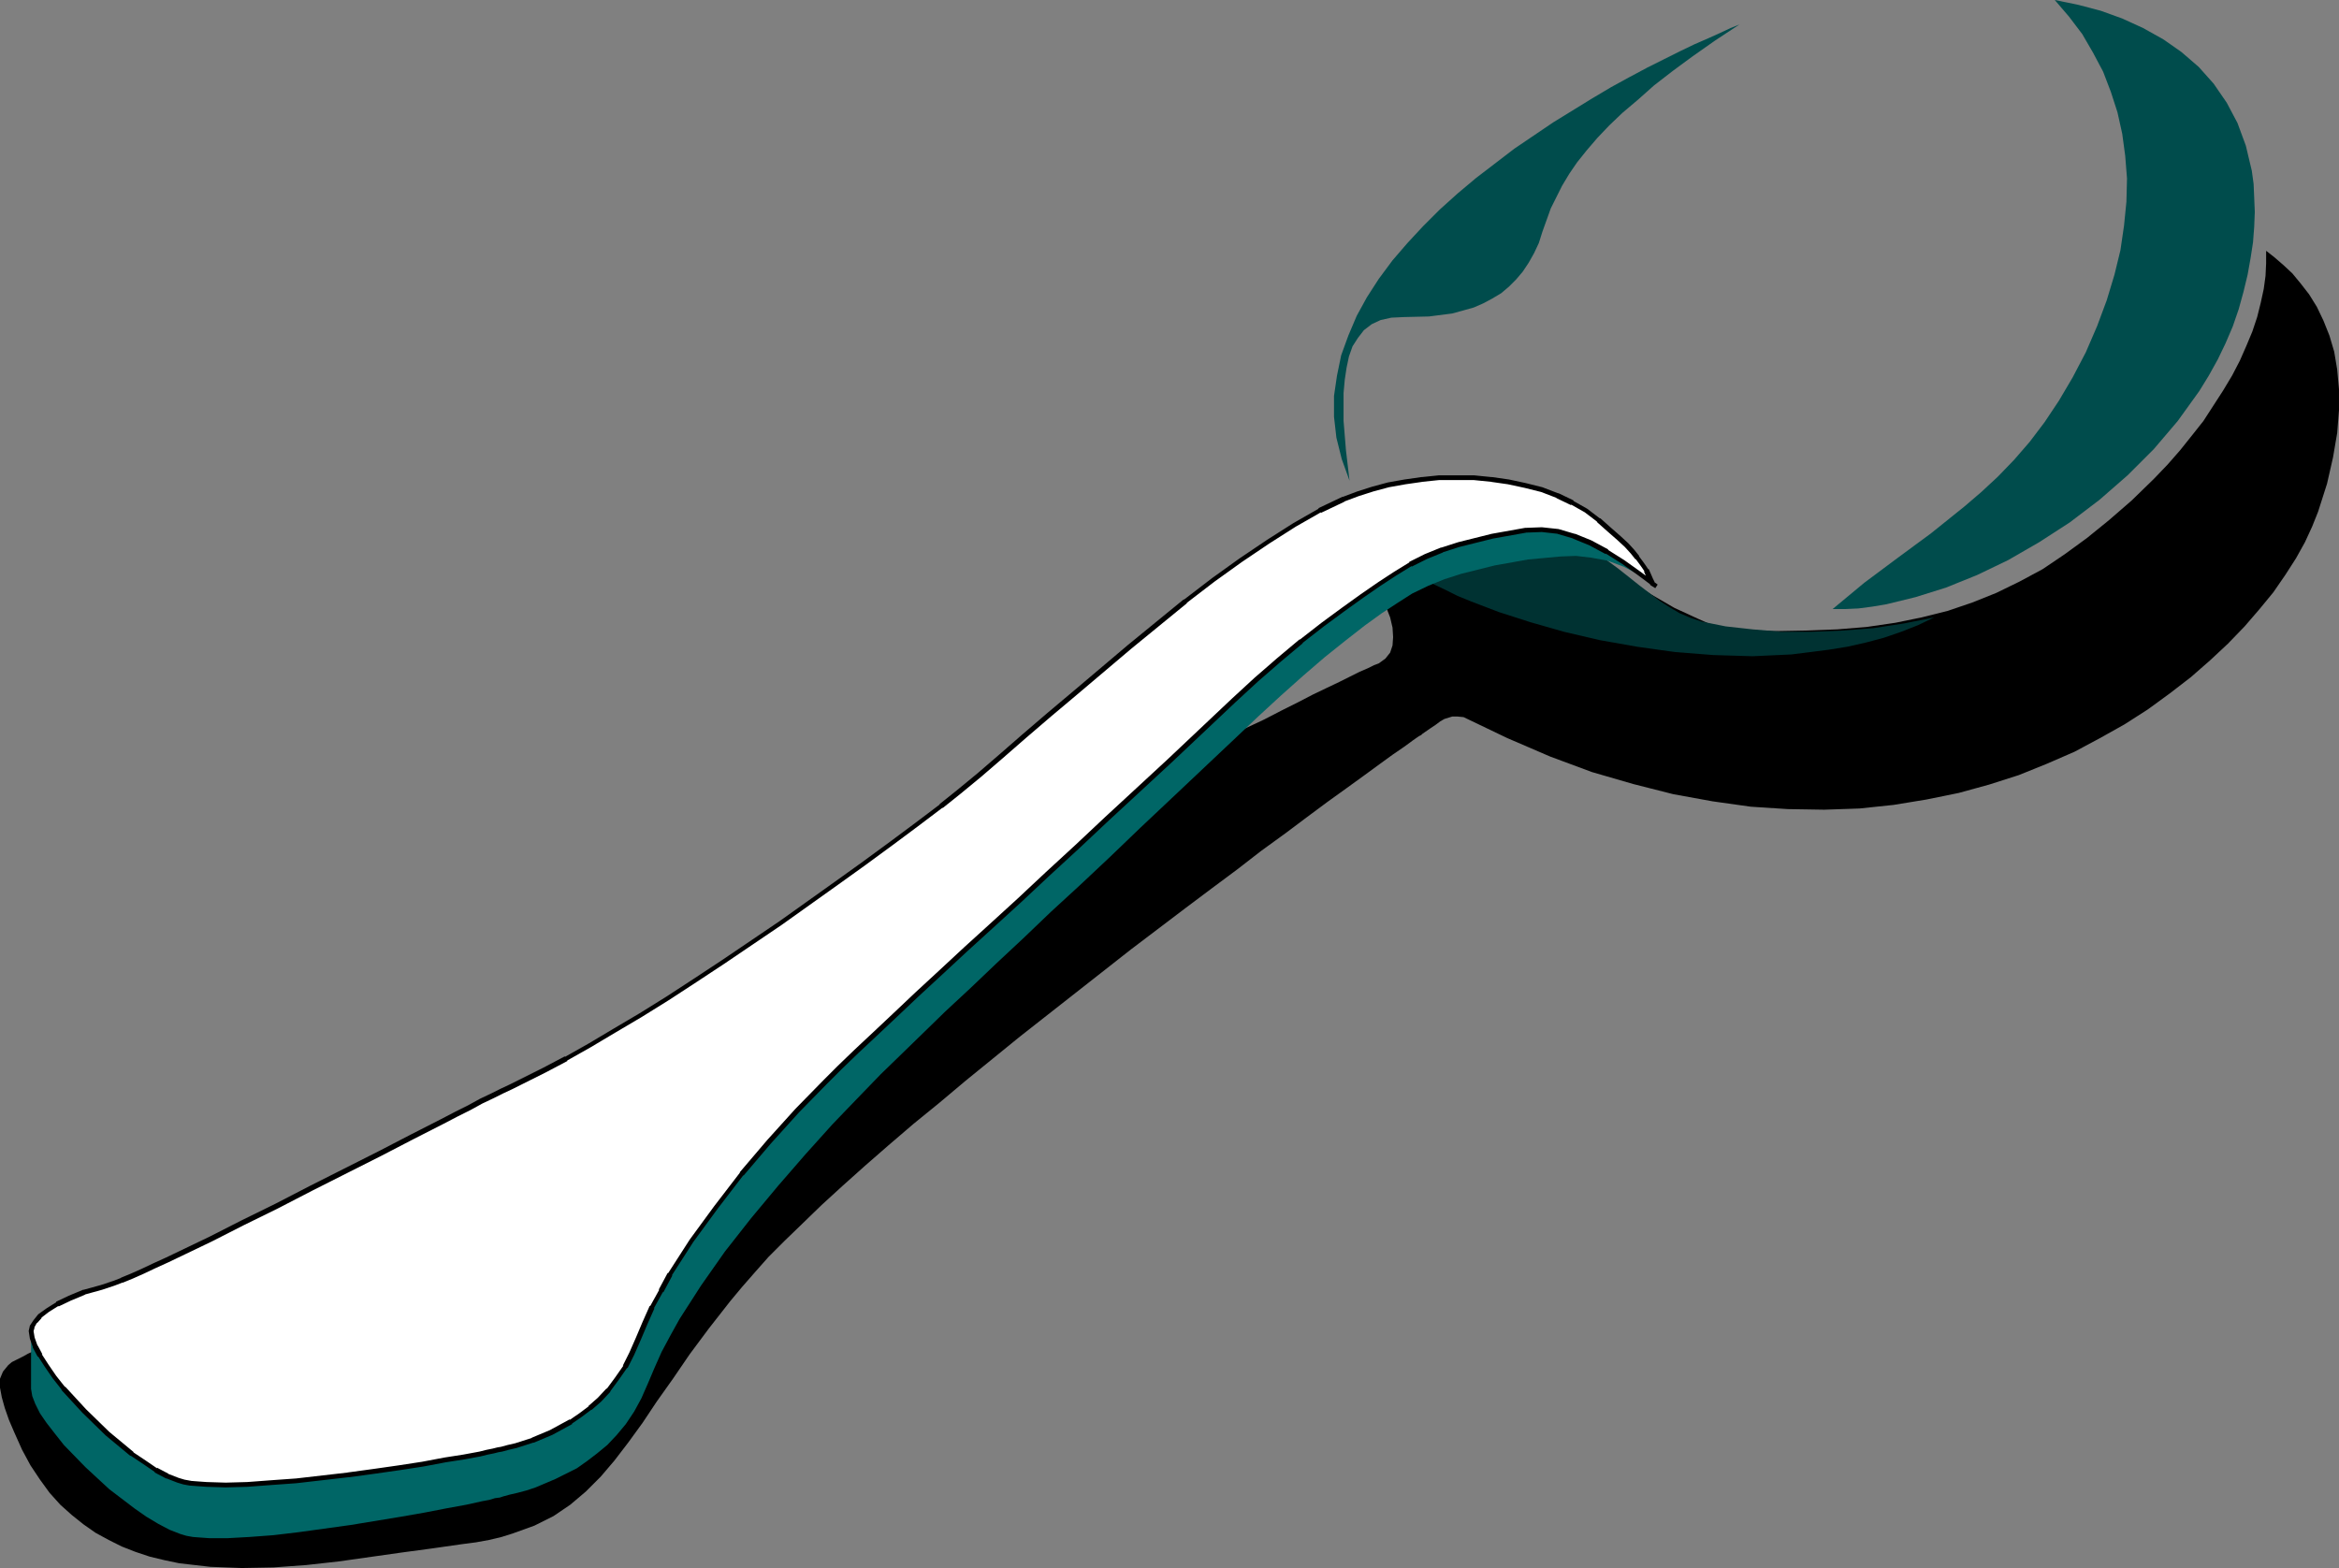 <?xml version="1.0" encoding="UTF-8" standalone="no"?>
<svg
   version="1.0"
   width="99.492mm"
   height="66.7mm"
   id="svg7"
   sodipodi:docname="Spoon 06.wmf"
   xmlns:inkscape="http://www.inkscape.org/namespaces/inkscape"
   xmlns:sodipodi="http://sodipodi.sourceforge.net/DTD/sodipodi-0.dtd"
   xmlns="http://www.w3.org/2000/svg"
   xmlns:svg="http://www.w3.org/2000/svg">
  <rect width="100%" height="100%" fill="#808080" stroke="none"/>
  <sodipodi:namedview
     id="namedview7"
     pagecolor="#ffffff"
     bordercolor="#000000"
     borderopacity="0.25"
     inkscape:showpageshadow="2"
     inkscape:pageopacity="0.0"
     inkscape:pagecheckerboard="0"
     inkscape:deskcolor="#d1d1d1"
     inkscape:document-units="mm" />
  <defs
     id="defs1">
    <pattern
       id="WMFhbasepattern"
       patternUnits="userSpaceOnUse"
       width="6"
       height="6"
       x="0"
       y="0" />
  </defs>
  <path
     style="fill:#004c4c;fill-opacity:1;fill-rule:evenodd;stroke:none"
     d="m 279.648,3.936 -1.44,0.576 -1.632,0.768 -1.92,0.864 -2.208,0.96 -2.4,1.152 -2.496,1.248 -2.688,1.344 -2.88,1.536 -2.976,1.632 -3.072,1.824 -6.24,3.84 -6.24,4.224 -6.144,4.704 -2.976,2.496 -2.88,2.592 -2.688,2.688 -2.496,2.688 -2.4,2.784 -2.208,2.976 -1.92,2.976 -1.632,2.976 -1.344,3.168 -1.152,3.168 -0.672,3.264 -0.48,3.264 v 3.36 l 0.384,3.36 0.864,3.456 1.248,3.456 -0.576,-4.896 L 216,67.68 v -4.512 l 0.192,-2.112 0.288,-1.92 0.384,-1.824 0.576,-1.632 0.864,-1.344 0.96,-1.248 1.248,-0.96 1.44,-0.672 1.728,-0.384 2.016,-0.096 4.032,-0.096 3.744,-0.48 3.456,-0.96 1.536,-0.672 1.44,-0.768 1.44,-0.864 1.248,-1.056 1.152,-1.152 1.056,-1.248 0.96,-1.44 0.864,-1.536 0.768,-1.632 0.576,-1.824 1.344,-3.744 1.824,-3.648 1.152,-1.92 1.248,-1.824 1.536,-1.92 1.728,-2.016 1.92,-2.016 2.112,-2.016 2.496,-2.112 2.592,-2.304 2.976,-2.304 3.264,-2.4 3.552,-2.496 z"
     id="path1" />
  <path
     style="fill:#004c4c;fill-opacity:1;fill-rule:evenodd;stroke:none"
     d="m 330.336,0 3.744,0.768 3.648,0.96 3.456,1.248 3.36,1.536 3.264,1.824 2.88,2.016 2.784,2.4 2.4,2.688 2.112,3.072 1.728,3.264 1.344,3.648 0.96,4.032 0.288,2.112 0.096,2.208 0.096,2.304 -0.096,2.4 -0.192,2.496 -0.384,2.496 -0.48,2.688 -0.672,2.784 -0.768,2.784 -0.96,2.784 -1.152,2.688 -1.248,2.592 -1.44,2.592 -1.536,2.496 -3.456,4.8 -3.84,4.512 -4.224,4.224 -4.512,3.936 -4.8,3.648 -4.896,3.168 -4.992,2.88 -4.992,2.4 -4.992,2.016 -4.896,1.536 -4.704,1.152 -2.304,0.384 -2.208,0.288 -2.112,0.096 h -2.016 l 5.088,-4.224 5.28,-3.936 5.472,-4.032 5.376,-4.32 2.688,-2.304 2.688,-2.496 2.592,-2.688 2.496,-2.88 2.4,-3.168 2.304,-3.456 2.208,-3.744 2.112,-4.032 1.824,-4.224 1.536,-4.128 1.248,-4.128 0.96,-3.936 0.576,-3.936 0.384,-3.84 0.096,-3.744 -0.288,-3.648 -0.48,-3.552 -0.768,-3.456 -1.056,-3.264 -1.248,-3.264 -1.632,-3.072 -1.728,-2.976 -2.112,-2.784 z"
     id="path2" />
  <path
     style="fill:#000000;fill-opacity:1;fill-rule:evenodd;stroke:none"
     d="m 364.32,40.32 1.344,1.056 1.44,1.248 1.44,1.344 1.344,1.632 1.344,1.728 1.248,2.016 1.056,2.208 0.96,2.4 0.768,2.592 0.48,2.88 0.288,3.168 v 3.36 l -0.288,3.648 -0.672,3.936 -0.96,4.224 -1.44,4.512 -0.96,2.4 -1.152,2.496 -1.44,2.592 -1.728,2.688 -1.92,2.784 -2.208,2.688 -2.4,2.784 -2.688,2.784 -2.88,2.688 -3.072,2.688 -3.36,2.592 -3.552,2.592 -3.744,2.4 -3.936,2.208 -4.128,2.208 -4.416,1.92 -4.512,1.824 -4.8,1.536 -4.896,1.344 -5.184,1.056 -5.28,0.864 -5.472,0.576 -5.664,0.192 -5.856,-0.096 -5.952,-0.384 -6.144,-0.864 -6.336,-1.152 -6.432,-1.632 -6.624,-1.92 -6.72,-2.496 -6.912,-2.976 -7.008,-3.36 -0.96,-0.096 h -0.864 l -1.248,0.384 -0.672,0.384 -0.768,0.576 -0.864,0.576 -1.248,0.864 -0.192,0.192 -0.384,0.192 -0.96,0.672 -1.44,1.056 -1.824,1.248 -2.112,1.536 -2.496,1.824 -2.784,2.016 -3.072,2.208 -3.36,2.496 -3.456,2.592 -3.84,2.784 -3.84,2.976 -4.128,3.072 -4.224,3.168 -8.736,6.624 -17.856,14.016 -8.736,7.104 -4.224,3.552 -4.128,3.36 -4.032,3.456 -3.744,3.264 -3.648,3.264 -3.36,3.072 -3.072,2.976 -2.88,2.784 -2.592,2.592 -2.208,2.496 -2.016,2.304 -1.92,2.304 -3.456,4.416 -3.072,4.128 -2.688,3.936 -2.592,3.648 -2.304,3.456 -2.304,3.168 -2.208,2.88 -2.208,2.592 -2.4,2.4 -2.496,2.112 -2.688,1.824 -3.072,1.536 -3.456,1.248 -1.824,0.576 -2.016,0.48 -2.112,0.384 -2.208,0.288 -4.704,0.672 -4.992,0.672 -10.176,1.44 -5.184,0.576 -5.28,0.384 -5.088,0.096 -5.088,-0.192 -4.992,-0.576 -2.304,-0.48 -2.4,-0.576 -2.304,-0.768 -2.208,-0.864 -2.112,-1.056 -2.112,-1.152 -1.92,-1.344 -1.92,-1.536 L 9.696,241.92 7.968,240 6.432,237.888 4.896,235.584 3.552,233.088 2.304,230.304 1.44,228.288 0.768,226.368 0.288,224.64 0,223.104 v -1.44 l 0.48,-1.152 0.864,-1.056 0.576,-0.48 0.768,-0.384 0.384,-0.192 0.576,-0.288 0.864,-0.48 1.248,-0.576 1.344,-0.672 1.728,-0.864 1.824,-0.96 2.112,-1.152 2.4,-1.152 2.496,-1.344 2.784,-1.44 2.976,-1.44 3.072,-1.632 3.264,-1.728 3.552,-1.728 3.552,-1.92 3.84,-1.92 3.84,-2.016 4.032,-2.112 4.224,-2.112 8.64,-4.512 9.024,-4.608 9.312,-4.8 9.6,-4.992 19.488,-10.08 19.68,-10.08 9.696,-4.992 9.504,-4.896 9.312,-4.8 8.928,-4.512 8.544,-4.416 8.064,-4.032 3.744,-2.016 3.744,-1.824 3.552,-1.824 3.36,-1.728 3.168,-1.632 3.072,-1.44 2.784,-1.44 2.688,-1.344 2.4,-1.248 2.208,-1.056 2.016,-0.96 1.728,-0.864 1.536,-0.768 1.344,-0.576 0.96,-0.48 0.768,-0.288 1.056,-0.768 0.768,-0.96 0.384,-1.152 0.096,-1.344 -0.096,-1.536 -0.384,-1.632 -0.672,-1.728 -0.864,-1.92 -0.096,-0.384 0.192,-0.48 0.384,-0.48 0.576,-0.576 1.536,-1.152 1.92,-1.152 4.128,-2.208 1.728,-0.864 0.768,-0.384 0.576,-0.288 0.576,-0.288 0.864,-0.288 1.056,-0.288 1.152,-0.288 2.688,-0.576 3.072,-0.48 3.168,-0.096 2.976,0.096 1.44,0.288 1.248,0.384 1.152,0.48 0.96,0.672 0.96,0.864 1.152,0.864 1.248,1.056 1.44,1.056 3.168,2.304 3.552,2.208 3.648,2.112 3.744,1.728 1.728,0.768 1.728,0.48 1.728,0.384 1.536,0.192 5.568,0.192 5.184,-0.096 4.992,-0.192 4.704,-0.384 4.608,-0.672 4.224,-0.864 4.224,-1.056 3.936,-1.344 3.84,-1.536 3.744,-1.824 3.744,-2.016 3.552,-2.4 3.552,-2.592 3.552,-2.88 3.648,-3.168 3.552,-3.456 2.208,-2.304 2.016,-2.304 1.92,-2.4 1.824,-2.304 3.168,-4.896 1.44,-2.4 1.248,-2.4 1.056,-2.4 0.96,-2.304 0.768,-2.304 0.576,-2.304 0.48,-2.208 0.288,-2.112 0.096,-2.016 z"
     id="path3" />
  <path
     style="fill:#003232;fill-opacity:1;fill-rule:evenodd;stroke:none"
     d="m 226.272,91.296 1.248,0.864 1.536,0.96 1.536,0.864 1.824,0.864 1.92,0.96 2.112,0.864 4.512,1.728 5.088,1.632 5.376,1.536 5.76,1.344 5.952,1.056 6.144,0.864 6.144,0.48 6.336,0.192 6.24,-0.288 6.048,-0.768 2.976,-0.48 2.976,-0.672 2.88,-0.768 2.784,-0.96 2.688,-1.056 2.592,-1.248 -4.8,0.96 -4.992,0.768 -4.992,0.384 -4.992,0.192 h -4.8 l -4.608,-0.384 -4.32,-0.48 -3.84,-0.768 -1.728,-0.576 -1.824,-0.768 -1.632,-0.96 -1.632,-1.056 -3.264,-2.496 -3.264,-2.592 -3.264,-2.4 -1.632,-1.056 -1.632,-0.96 L 252,86.4 l -1.728,-0.576 -1.824,-0.192 h -1.824 l -4.992,0.48 -5.184,0.864 -2.688,0.672 -2.496,0.864 -2.592,1.248 z"
     id="path4" />
  <path
     style="fill:#006666;fill-opacity:1;fill-rule:evenodd;stroke:none"
     d="m 4.992,223.296 0.192,1.152 0.48,1.248 0.768,1.536 1.056,1.536 1.344,1.728 1.44,1.824 3.456,3.552 3.84,3.552 4.032,3.072 1.92,1.344 1.92,1.152 1.824,0.96 1.728,0.672 0.96,0.288 1.056,0.192 1.248,0.096 1.344,0.096 h 3.072 l 3.456,-0.192 3.84,-0.288 4.032,-0.48 8.352,-1.152 8.16,-1.344 3.84,-0.672 3.456,-0.672 3.168,-0.576 2.592,-0.576 1.056,-0.192 0.96,-0.288 0.768,-0.096 0.576,-0.192 1.056,-0.288 1.248,-0.288 1.44,-0.384 1.44,-0.48 3.168,-1.344 3.456,-1.728 1.632,-1.152 1.632,-1.248 1.632,-1.344 1.536,-1.632 1.44,-1.728 1.344,-2.016 1.152,-2.112 1.056,-2.4 1.056,-2.496 1.152,-2.592 1.44,-2.688 1.44,-2.592 3.456,-5.376 3.84,-5.472 4.224,-5.376 4.32,-5.184 4.416,-5.088 4.32,-4.8 2.304,-2.4 2.592,-2.688 2.88,-2.976 3.264,-3.168 3.456,-3.36 3.648,-3.552 4.032,-3.744 4.128,-3.936 4.32,-4.032 4.512,-4.32 4.704,-4.32 4.8,-4.512 4.896,-4.704 4.992,-4.704 10.272,-9.696 3.648,-3.456 3.648,-3.36 3.552,-3.168 3.456,-2.976 3.36,-2.688 3.072,-2.4 2.784,-2.016 2.496,-1.632 2.4,-1.536 2.592,-1.248 2.592,-1.056 2.688,-0.864 5.376,-1.344 5.376,-0.96 5.184,-0.48 2.496,-0.096 2.496,0.288 2.592,0.48 2.592,0.96 2.592,1.344 2.688,1.824 -2.688,-2.016 -2.688,-1.92 -2.592,-1.632 -2.688,-1.44 -2.592,-1.056 -2.592,-0.768 -2.592,-0.288 -2.592,0.096 -5.376,0.96 -5.376,1.344 -2.688,0.864 -2.592,1.056 -2.496,1.248 -2.496,1.536 -2.496,1.632 -2.784,1.92 -3.072,2.208 -3.264,2.4 -3.456,2.688 -3.552,2.976 -3.648,3.168 -3.648,3.36 -10.368,9.792 -10.08,9.408 -4.896,4.512 -4.704,4.416 -4.608,4.32 -4.512,4.128 -4.224,3.84 -4.032,3.744 -3.744,3.552 -3.552,3.264 -3.168,2.976 -2.976,2.784 -2.592,2.496 -2.208,2.112 -4.512,4.608 -4.608,4.896 -4.416,5.184 -4.128,5.376 -3.84,5.376 -3.456,5.472 -1.536,2.688 -1.344,2.592 -1.152,2.592 -1.056,2.496 -1.056,2.4 -1.056,2.112 -1.344,1.92 -1.344,1.824 -1.44,1.536 -1.536,1.344 -1.536,1.152 -1.536,1.056 -3.168,1.728 -2.976,1.248 -2.688,0.864 -1.248,0.288 -1.056,0.288 -0.576,0.096 -0.768,0.192 -0.96,0.192 -1.152,0.288 -2.592,0.48 -3.072,0.48 -3.552,0.672 -3.744,0.576 -4.032,0.576 -4.224,0.576 -8.352,0.96 -4.032,0.288 -3.84,0.288 -3.456,0.096 -3.072,-0.096 -1.344,-0.096 -1.248,-0.096 -1.056,-0.192 -0.96,-0.288 -1.728,-0.672 -1.824,-0.96 -1.824,-1.248 -2.016,-1.344 -3.936,-3.264 -3.744,-3.648 -3.36,-3.648 -1.44,-1.824 -1.248,-1.824 -1.056,-1.632 -0.768,-1.44 -0.48,-1.344 -0.192,-1.152 z"
     id="path5" />
  <path
     style="fill:#ffffff;fill-opacity:1;fill-rule:evenodd;stroke:none"
     d="m 224.256,92.256 -2.496,1.632 -2.784,1.92 -3.072,2.208 -3.264,2.4 -3.456,2.688 -3.552,2.976 -3.648,3.168 -3.648,3.36 -10.272,9.696 -5.088,4.704 -4.992,4.608 -4.8,4.512 -4.8,4.416 -4.512,4.224 -4.416,4.032 -4.224,3.84 -4.032,3.744 -3.744,3.456 -3.552,3.36 -3.264,3.072 -2.976,2.784 -2.688,2.592 -2.304,2.304 -4.512,4.608 -4.512,4.992 -4.416,5.184 -4.128,5.376 -3.936,5.376 -3.456,5.376 -1.44,2.688 -1.44,2.592 -1.152,2.592 -1.056,2.496 -1.056,2.4 -1.056,2.112 -1.344,1.92 -1.344,1.824 -1.44,1.536 -1.536,1.344 -1.536,1.152 -1.536,1.056 -3.168,1.728 -2.976,1.248 -2.688,0.864 -1.248,0.288 -1.056,0.288 -0.576,0.096 -0.768,0.192 -0.96,0.192 -1.152,0.288 -2.592,0.48 -3.072,0.48 -3.552,0.672 -3.744,0.576 -4.032,0.576 -4.224,0.576 -8.352,0.96 -4.032,0.288 -3.84,0.288 -3.456,0.096 -3.072,-0.096 -1.344,-0.096 -1.248,-0.096 -1.056,-0.192 -0.96,-0.288 -1.728,-0.672 -1.824,-0.96 -1.824,-1.248 -2.016,-1.344 -3.936,-3.264 -3.744,-3.648 -3.36,-3.648 -1.44,-1.824 -1.248,-1.824 -1.056,-1.632 -0.768,-1.44 -0.48,-1.344 -0.192,-1.152 0.192,-0.672 0.48,-0.864 0.768,-0.864 1.248,-0.96 1.536,-0.96 2.016,-0.96 2.304,-0.96 2.784,-0.768 0.864,-0.288 1.152,-0.384 1.248,-0.48 1.632,-0.672 1.728,-0.768 1.824,-0.864 2.112,-0.96 2.208,-1.056 4.8,-2.304 5.088,-2.592 5.472,-2.688 5.568,-2.88 11.04,-5.568 5.184,-2.688 4.896,-2.496 2.208,-1.152 2.112,-1.056 1.92,-1.056 1.824,-0.864 1.536,-0.768 1.44,-0.672 1.152,-0.576 0.96,-0.48 3.264,-1.632 3.456,-1.824 3.744,-2.112 4.032,-2.4 4.224,-2.496 4.32,-2.688 4.416,-2.88 4.512,-2.976 9.216,-6.24 9.024,-6.432 4.416,-3.168 4.32,-3.168 4.128,-3.072 3.936,-2.976 2.88,-2.304 3.264,-2.688 3.456,-2.976 3.744,-3.264 4.032,-3.456 4.224,-3.552 8.736,-7.392 8.928,-7.296 4.512,-3.456 4.416,-3.168 4.416,-2.976 4.224,-2.688 4.032,-2.304 3.84,-1.824 2.304,-0.864 2.4,-0.768 2.496,-0.672 2.688,-0.48 2.688,-0.384 2.784,-0.288 h 5.568 l 2.88,0.288 2.688,0.384 2.688,0.576 2.688,0.672 2.496,0.96 2.4,1.152 2.208,1.248 2.016,1.536 1.728,1.536 1.536,1.344 1.248,1.152 0.96,1.056 0.768,0.96 0.576,0.768 0.48,0.672 0.384,0.576 0.384,0.864 0.288,0.672 0.288,0.576 0.672,0.48 -2.688,-2.016 -2.688,-1.92 -2.592,-1.632 -2.688,-1.44 -2.592,-1.056 -2.592,-0.768 -2.592,-0.288 -2.592,0.096 -5.376,0.96 -5.376,1.344 -2.688,0.864 -2.592,1.056 -2.496,1.248 z"
     id="path6" />
  <path
     style="fill:#000000;fill-opacity:1;fill-rule:nonzero;stroke:none"
     d="m 224.064,91.968 -2.496,1.632 -2.784,1.92 -3.072,2.208 -3.264,2.4 -3.456,2.688 h -0.096 l -3.552,2.976 -3.648,3.168 -3.648,3.36 -10.272,9.696 -5.088,4.704 -4.992,4.608 -4.8,4.512 -4.8,4.416 -4.512,4.224 -4.416,4.032 -4.224,3.84 -4.032,3.744 -3.744,3.456 -3.552,3.36 -3.264,3.072 -2.976,2.784 -2.688,2.592 -2.304,2.304 -4.512,4.608 -4.512,4.992 -4.416,5.184 v 0.096 l -4.128,5.376 -3.936,5.376 -3.456,5.376 h -0.096 l -1.44,2.688 h 0.096 l -1.44,2.592 h -0.096 l -1.152,2.592 -1.056,2.496 -1.056,2.4 -1.056,2.112 h 0.096 l -1.344,1.92 -1.344,1.824 V 223.2 l -1.44,1.536 -1.536,1.344 h 0.096 l -1.536,1.152 -1.536,1.056 v -0.096 l -3.168,1.728 -2.976,1.248 h 0.096 l -2.688,0.864 -1.248,0.288 -1.056,0.288 -0.576,0.096 -0.768,0.192 -0.96,0.192 -1.152,0.288 -2.592,0.48 -3.072,0.48 -3.552,0.672 -3.744,0.576 -4.032,0.576 -4.224,0.576 h 0.096 l -8.352,0.96 -4.032,0.288 -3.84,0.288 -3.456,0.096 -3.072,-0.096 -1.344,-0.096 -1.248,-0.096 h 0.096 l -1.056,-0.192 -0.96,-0.288 -1.728,-0.672 h 0.096 l -1.824,-0.96 v 0.096 l -1.824,-1.248 -2.016,-1.344 h 0.096 l -3.936,-3.264 -3.744,-3.648 -3.36,-3.648 v 0.096 L 9.024,221.184 7.776,219.36 6.72,217.728 h 0.096 l -0.768,-1.44 v 0.096 l -0.48,-1.344 -0.192,-1.152 v 0.192 l 0.192,-0.672 -0.096,0.096 0.48,-0.864 v 0.096 L 6.72,211.872 H 6.624 l 1.248,-0.96 1.536,-0.96 v 0.096 l 2.016,-0.96 2.304,-0.96 h -0.096 l 2.784,-0.768 2.016,-0.672 1.248,-0.48 h 0.096 l 1.632,-0.672 1.728,-0.768 1.824,-0.864 2.112,-0.96 7.008,-3.36 5.088,-2.592 5.472,-2.688 5.568,-2.88 11.04,-5.568 5.184,-2.688 4.896,-2.496 2.208,-1.152 2.112,-1.056 1.92,-1.056 1.824,-0.864 1.536,-0.768 1.44,-0.672 5.376,-2.688 3.456,-1.824 v -0.096 l 3.744,-2.112 4.032,-2.4 4.224,-2.496 4.32,-2.688 4.416,-2.88 4.512,-2.976 9.216,-6.24 9.024,-6.432 4.416,-3.168 4.32,-3.168 4.128,-3.072 3.936,-2.976 h 0.096 l 2.88,-2.304 3.264,-2.688 3.456,-2.976 3.744,-3.264 4.032,-3.456 4.224,-3.552 8.736,-7.392 8.928,-7.296 h -0.096 l 4.512,-3.456 4.416,-3.168 4.416,-2.976 4.224,-2.688 4.032,-2.304 v 0.096 l 3.84,-1.824 h -0.096 l 2.304,-0.864 2.4,-0.768 2.496,-0.672 2.688,-0.48 2.688,-0.384 h -0.096 l 2.784,-0.288 h 5.568 l 2.88,0.288 h -0.096 l 2.688,0.384 2.688,0.576 2.688,0.672 2.496,0.96 h -0.096 l 2.4,1.152 V 81.12 l 2.208,1.248 2.016,1.536 h -0.096 l 1.728,1.536 1.536,1.344 1.248,1.152 0.96,1.056 0.768,0.96 v -0.096 l 0.576,0.768 0.48,0.672 0.384,0.576 h -0.096 l 0.384,0.864 0.288,0.672 0.384,0.672 0.768,0.48 0.384,-0.576 -2.688,-2.016 -2.688,-1.92 -2.592,-1.632 V 88.32 l -2.688,-1.44 -2.592,-1.056 h -0.096 l -2.592,-0.768 -2.688,-0.288 -2.592,0.096 h -0.096 l -5.376,0.96 -5.376,1.344 -2.688,0.864 h -0.096 l -2.592,1.056 -2.496,1.248 v 0.096 l -2.496,1.536 0.384,0.576 2.496,-1.536 v 0.096 l 2.496,-1.248 2.592,-1.056 h -0.096 l 2.688,-0.864 5.376,-1.344 5.376,-0.96 h -0.096 l 2.592,-0.096 2.592,0.288 h -0.096 l 2.592,0.768 h -0.096 l 2.592,1.056 2.688,1.44 v -0.096 l 2.592,1.632 2.688,1.92 2.688,2.016 0.384,-0.576 -0.672,-0.48 0.192,0.096 -0.288,-0.576 -0.288,-0.672 -0.384,-0.864 h -0.096 l -0.384,-0.576 -0.48,-0.672 -0.576,-0.768 v -0.096 l -0.768,-0.96 -0.96,-1.056 -1.248,-1.152 -1.536,-1.344 -1.728,-1.536 h -0.096 l -2.016,-1.536 -2.208,-1.248 v -0.096 l -2.4,-1.152 h -0.096 l -2.496,-0.96 -2.688,-0.672 -2.688,-0.576 -2.688,-0.384 h -0.096 l -2.88,-0.288 h -5.568 l -2.784,0.288 h -0.096 l -2.688,0.384 -2.688,0.48 -2.496,0.672 -2.4,0.768 -2.304,0.864 h -0.096 l -3.84,1.824 v 0.096 l -4.032,2.304 -4.224,2.688 -4.416,2.976 -4.416,3.168 -4.512,3.456 h -0.096 l -8.928,7.296 -8.736,7.392 -4.224,3.552 -4.032,3.456 -3.744,3.264 -3.456,2.976 -3.264,2.688 -2.88,2.304 h 0.096 l -3.936,2.976 -4.128,3.072 -4.32,3.168 -4.416,3.168 -9.024,6.432 -9.216,6.24 -4.512,2.976 -4.416,2.88 -4.32,2.688 -4.224,2.496 -4.032,2.4 -3.744,2.112 v -0.096 l -3.456,1.824 -5.376,2.688 -1.44,0.672 -1.536,0.768 -1.824,0.864 -1.92,1.056 -2.112,1.056 -2.208,1.152 -4.896,2.496 -5.184,2.688 -11.04,5.568 -5.568,2.88 -5.472,2.688 -5.088,2.592 -7.008,3.36 -2.112,0.96 -1.824,0.864 -1.728,0.768 -1.632,0.672 h 0.096 l -1.248,0.48 -2.016,0.672 -2.784,0.768 h -0.096 l -2.304,0.96 -2.016,0.96 v 0.096 l -1.536,0.96 -1.344,0.96 -0.768,0.96 -0.576,0.864 -0.192,0.864 0.192,1.248 0.48,1.344 v 0.096 l 0.768,1.44 h 0.096 l 1.056,1.632 1.248,1.824 1.44,1.824 v 0.096 l 3.36,3.648 3.744,3.648 3.936,3.264 h 0.096 l 2.016,1.344 1.824,1.248 v 0.096 l 1.824,0.96 h 0.096 l 1.728,0.672 0.96,0.288 1.056,0.192 h 0.096 l 1.248,0.096 1.344,0.096 3.072,0.096 3.456,-0.096 3.84,-0.288 4.032,-0.288 8.352,-0.96 h 0.096 l 4.224,-0.576 4.032,-0.576 3.744,-0.576 3.552,-0.672 3.072,-0.48 2.592,-0.48 1.152,-0.288 0.96,-0.192 0.768,-0.192 0.576,-0.096 1.056,-0.288 1.248,-0.288 2.688,-0.864 h 0.096 l 2.976,-1.248 3.168,-1.728 v -0.096 l 1.536,-1.056 1.536,-1.152 h 0.096 l 1.536,-1.344 1.44,-1.536 v -0.096 l 1.344,-1.824 1.344,-1.92 h 0.096 l 1.056,-2.112 1.056,-2.4 1.056,-2.496 1.152,-2.592 h -0.096 l 1.44,-2.592 h 0.096 l 1.44,-2.688 H 108 l 3.456,-5.376 3.936,-5.376 4.128,-5.376 v 0.096 l 4.416,-5.184 4.512,-4.992 4.512,-4.608 2.304,-2.304 2.688,-2.592 2.976,-2.784 3.264,-3.072 3.552,-3.36 3.744,-3.456 4.032,-3.744 4.224,-3.84 4.416,-4.032 4.512,-4.224 4.8,-4.416 4.8,-4.512 4.992,-4.608 5.088,-4.704 10.272,-9.696 3.648,-3.36 3.648,-3.168 3.552,-2.976 h -0.096 l 3.456,-2.688 3.264,-2.4 3.072,-2.208 2.784,-1.92 2.496,-1.632 z"
     id="path7" />
</svg>
